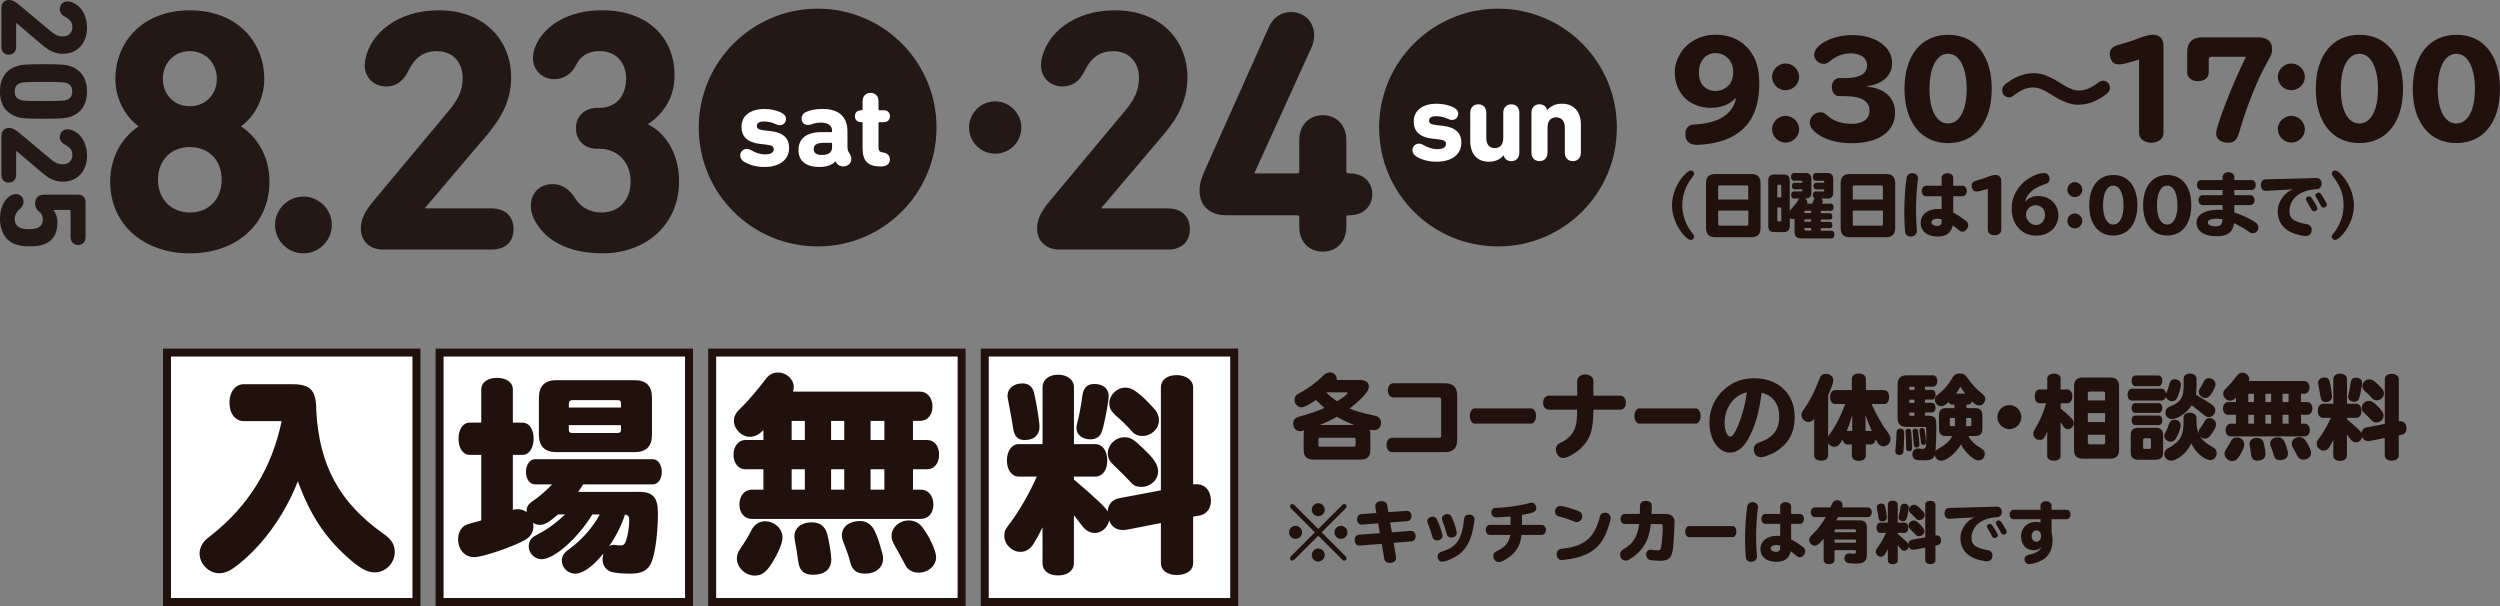 <?xml version="1.0" encoding="UTF-8"?>
<svg id="_レイヤー_2" data-name="レイヤー 2" xmlns="http://www.w3.org/2000/svg" viewBox="0 0 730.78 177.14">
  <rect x="0" y="0" width="730.78" height="177.14" fill="#808080" stroke="none"/>
  <defs>
    <style>
      .cls-1 {
        fill: #231815;
      }

      .cls-2 {
        stroke: #21110d;
        stroke-miterlimit: 10;
        stroke-width: 2.33px;
      }

      .cls-2, .cls-3 {
        fill: #fff;
      }

      .cls-4 {
        fill: #21110d;
      }
    </style>
  </defs>
  <g id="_レイヤー_2-2" data-name="レイヤー 2">
    <g>
      <g>
        <g>
          <path class="cls-4" d="M400.3,125.56c.19.38.27.86.27,1.46v4.53c0,1.89-.92,2.8-2.8,2.8h-13.89c-1.86,0-2.8-.92-2.8-2.8v-4.53c0-.43.08-.89.19-1.21l-.13.03c-.51.16-.75.22-1.05.22-1.21,0-2.08-.94-2.08-2.26,0-.73.35-1.35.94-1.7.27-.16.35-.19,1.29-.46,2.94-.81,4.83-1.46,6.93-2.4-.89-.78-1.56-1.4-2.51-2.32-2.32,1.59-3.4,2.13-4.21,2.13-1.13,0-2.05-.97-2.05-2.16,0-.62.3-1.21.81-1.59.13-.11.19-.13.65-.38,2.83-1.59,4.83-3.07,7.12-5.28.51-.51,1.16-.78,1.78-.78,1.13,0,2,.86,2,1.97v.24h6.74c1.64,0,2.64.7,2.64,1.86,0,.65-.3,1.35-.92,2.1-1.19,1.48-2.64,2.8-4.72,4.37,1.81.81,3.61,1.29,7.12,2.05,1.38.27,2.08.97,2.08,2.13,0,1.32-.86,2.18-2.16,2.18-.27,0-.46-.03-.86-.11l-.19-.05-.19-.03ZM385.39,130.06c0,.35.19.51.51.51h9.84c.35,0,.51-.16.51-.51v-1.62c0-.32-.16-.49-.51-.49h-9.84c-.32,0-.49.16-.51.49v1.62ZM395.91,124.24c-1.75-.62-3.69-1.54-5.12-2.43-1.48.86-3.21,1.7-5.02,2.43h10.14ZM387.63,114.69c1.05,1.02,2.13,1.89,3.21,2.62,1.86-1.16,3.1-2.13,3.1-2.43,0-.14-.19-.19-.59-.19h-5.72Z"/>
          <path class="cls-4" d="M422.39,112.03c2.37,0,3.56,1.19,3.56,3.56v13.05c0,2.35-1.19,3.53-3.53,3.53h-15.42c-1,0-1.7-.86-1.7-2.1s.7-2.1,1.7-2.1h13.75c.35,0,.51-.16.51-.51v-10.73c0-.35-.19-.54-.54-.54h-13.35c-1,0-1.7-.86-1.7-2.08s.7-2.08,1.7-2.08h15.02Z"/>
          <path class="cls-4" d="M447.55,119.39c.82,0,1.45.94,1.45,2.18s-.6,2.26-1.45,2.26h-16.44c-.82,0-1.45-.94-1.45-2.24s.63-2.21,1.45-2.21h16.44Z"/>
          <path class="cls-4" d="M461.04,111.35c0-1.08,1-1.89,2.35-1.89s2.37.78,2.37,1.89v4.31h7.82c.97,0,1.7.86,1.7,2.05s-.7,2.05-1.7,2.05h-7.82c-.05,5.37-.67,7.74-2.59,10.11-1.67,2.08-4.72,4.02-6.28,4.02-1.13,0-2.1-1.19-2.1-2.56,0-.73.38-1.38,1.02-1.75q.11-.05.51-.24c2-.94,3.42-2.4,4.04-4.13.49-1.27.65-2.59.67-5.45h-8.28c-.97,0-1.7-.86-1.7-2.05s.73-2.05,1.7-2.05h8.28v-4.31Z"/>
          <path class="cls-4" d="M495.66,119.39c.82,0,1.45.94,1.45,2.18s-.6,2.26-1.45,2.26h-16.44c-.82,0-1.45-.94-1.45-2.24s.63-2.21,1.45-2.21h16.44Z"/>
          <path class="cls-4" d="M511.2,127.99c-1.54,2.91-3.37,4.31-5.55,4.31-3.34,0-5.96-3.86-5.96-8.74,0-4.31,1.91-8.06,5.42-10.62,2.18-1.59,4.77-2.37,7.74-2.37,6.98,0,11.76,4.56,11.76,11.22,0,3.64-1.08,6.47-3.26,8.49-1.62,1.51-2.97,2.32-5.15,3.05-.73.24-1.08.32-1.48.32-1.24,0-2.08-.94-2.08-2.35,0-.67.3-1.24.86-1.62.22-.16.38-.22.97-.43,3.88-1.4,5.61-3.69,5.61-7.47,0-2.08-.57-3.8-1.7-5.04-.81-.92-1.62-1.38-3.26-1.91q-.05-.03-.16-.05c-.86,6.15-1.83,9.6-3.75,13.21ZM510.63,114.69c-1.16.27-2,.65-2.8,1.24-2.37,1.73-3.72,4.48-3.72,7.66,0,2.21.76,4.04,1.67,4.04.51,0,1.08-.67,1.73-2.02,1.43-2.97,2.51-6.69,3.05-10.52l.08-.4Z"/>
          <path class="cls-4" d="M547.11,118.07c1.08,2.67,3.07,6.15,4.96,8.71.35.49.54,1,.54,1.54,0,1.19-.92,2.16-2.08,2.16-.65,0-1.27-.38-1.67-1.02-.08-.16-.32-.57-.59-1.08-.13.97-.67,1.54-1.46,1.54h-1.4v3.24c0,.94-.84,1.56-2.08,1.56s-2.02-.62-2.02-1.56v-3.24h-1.29c-.7,0-1.24-.57-1.43-1.48-.3.51-.54.92-.7,1.16-.46.67-1.02,1-1.7,1-.73,0-1.46-.43-1.81-1.08v3.64c0,.92-.81,1.51-2.02,1.51s-2.05-.62-2.05-1.51v-10.7c-.43.57-1.05.89-1.64.89-1.11,0-2.1-.97-2.1-2.02,0-.59.13-.92.73-1.7,1.7-2.35,3.24-5.37,4.61-9.06.32-.86.94-1.29,1.83-1.29,1.21,0,2.16.84,2.16,1.89,0,.62-.51,2.13-1.51,4.42v12.03c.08-.16.14-.24.22-.38l.11-.16.43-.59c1.51-2.13,3.1-5.26,4.23-8.39h-2.94c-.89,0-1.48-.84-1.48-2.05s.59-2.02,1.48-2.02h4.88v-3.29c0-.94.81-1.56,2.02-1.56s2.08.65,2.08,1.56v3.29h5.31c.89,0,1.48.81,1.48,2.05s-.59,2.02-1.48,2.02h-3.61ZM541.43,121.3c-.57,2-1.08,3.42-1.62,4.69.08-.03.14-.03.22-.03h1.4v-4.66ZM545.31,125.97h1.51c.11,0,.19,0,.32.03-.67-1.46-1.27-3.05-1.83-4.72v4.69Z"/>
          <path class="cls-4" d="M555.5,125.32c.86,0,1.11.35,1.11,1.51,0,1.78-.08,3.51-.22,5.15-.05.65-.49,1.02-1.16,1.02-.75,0-1.21-.43-1.21-1.13,0-.13,0-.16.05-.65.16-1.08.22-2.16.32-4.75-.03-.78.32-1.16,1.02-1.16h.08ZM563.78,121.54c.73,0,1.24.13,1.56.38.57.43.67.86.67,2.89,0,2.51-.11,5.61-.24,7.14.19-.38.43-.59.97-.86,1.91-1,3.26-2.26,3.94-3.64h-1.89c-1.32,0-2-.67-2-2.05v-4.07c0-1.32.67-2.02,2-2.02h2.53v-1.05h-.7c-.46,0-.81-.27-1-.73-.92.86-1.56,1.21-2.21,1.21-1,0-1.83-.86-1.83-1.89,0-.62.24-1.05.92-1.56,1.73-1.29,3.1-2.91,4.31-4.99.43-.78,1.08-1.13,2.08-1.13s1.64.38,2.21,1.29c1.29,1.89,2.75,3.42,4.39,4.69.59.43.81.86.81,1.48,0,1.05-.78,1.89-1.75,1.89-.7,0-1.35-.38-2.13-1.21-.19.62-.57.94-1.08.94h-.51v1.05h2.62c1.32,0,2.02.7,2.02,2.02v4.07c0,1.38-.67,2.05-2.02,2.05h-2.1c.81,1.48,2,2.62,3.83,3.64.67.38,1,.89,1,1.59,0,1.11-.81,1.91-1.86,1.91-.86,0-2.05-.78-3.37-2.21-.67-.73-1.19-1.46-1.73-2.45-1.56,2.62-4.18,4.75-5.77,4.75-1,0-1.75-.67-1.86-1.7-.4,1.21-1.11,1.59-3.02,1.59-1.11,0-2.02-.05-2.48-.16-.67-.19-1.08-.78-1.08-1.62,0-1.02.59-1.67,1.56-1.67.11,0,.16,0,.32.03.32.05.62.08,1,.08.67,0,.94-.19,1.05-.73.05-.3.14-1.75.14-2.48,0-2.67-.03-3.02-.11-3.13-.08-.05-.19-.08-.38-.08h-5.28c-1.75,0-2.62-.86-2.62-2.59v-9.87c0-1.73.86-2.62,2.62-2.62h7.74c.7,0,1.24.7,1.24,1.67s-.51,1.64-1.24,1.64h-2.37v.94h2.13c.57,0,.97.59.97,1.43s-.4,1.4-.97,1.4h-2.13v.94h2.1c.57,0,1,.59,1,1.4s-.43,1.43-1,1.43h-2.1v.94h1.11ZM558.63,125.91c.08.35.32,4.02.32,4.96,0,.75-.22,1.02-.86,1.02-.75,0-.92-.22-.92-1.19,0-1.59-.08-3.42-.16-4.31-.03-.11-.03-.24-.03-.27,0-.51.32-.78.89-.78.4,0,.67.22.75.57ZM559.63,113.99v-.94h-1.13c-.27,0-.4.13-.4.43v.51h1.54ZM559.63,116.82h-1.54v.94h1.54v-.94ZM558.09,120.6v.51c0,.3.11.4.4.43h1.13v-.94h-1.54ZM560.68,126.05c.16,1.02.4,3.42.4,4.02,0,.49-.32.73-.89.73s-.73-.22-.78-1c-.05-.86-.16-2.1-.32-3.64-.03-.08-.03-.13-.03-.19,0-.4.35-.67.84-.67.46,0,.7.22.78.76ZM562.6,125.72c.19.94.4,2.78.4,3.4,0,.67-.22.94-.78.94-.32,0-.57-.16-.67-.46q-.03-.08-.16-1.35c-.11-.86-.22-1.64-.32-2.29-.03-.08-.03-.16-.03-.19,0-.4.35-.67.81-.67.4,0,.67.22.75.62ZM571.44,122.16h-1.13c-.22,0-.35.13-.35.38v1.64c0,.24.13.38.35.38h1.13v-2.4ZM574.49,115.05c-.75-.97-1-1.27-1.46-2.02-.43.84-.75,1.4-1.24,2.02h2.7ZM575.92,124.56c.22,0,.32-.14.32-.38v-1.64c0-.24-.11-.38-.32-.38h-1.19v2.4h1.19Z"/>
          <path class="cls-4" d="M590.88,121.92c0,1.91-1.59,3.51-3.51,3.51s-3.51-1.59-3.51-3.53,1.62-3.48,3.53-3.48,3.48,1.62,3.48,3.51Z"/>
          <path class="cls-4" d="M598.44,126.07c-.75,2-1.24,2.53-2.24,2.53s-1.86-.81-1.86-1.83c0-.51.03-.59.67-1.64,1.21-1.97,2.37-4.69,3.1-7.25h-1.89c-.86,0-1.43-.81-1.43-2.02s.57-2.02,1.43-2.02h2.21v-3.24c0-.81.84-1.4,1.97-1.4s1.94.59,1.94,1.4v3.24h1.97c.86,0,1.46.84,1.46,2.02s-.59,2.02-1.46,2.02h-1.97v1.51c1.29,1.05,1.78,1.51,3.15,2.83.46.49.7.97.7,1.48,0,.92-.81,1.75-1.73,1.75-.43,0-.86-.19-1.11-.54t-.27-.38c-.24-.38-.46-.7-.76-1.11v9.87c0,.84-.78,1.38-1.94,1.38s-1.97-.54-1.97-1.38v-7.23ZM616.88,110.35c1.7,0,2.56.86,2.56,2.56v18.6c0,1.7-.86,2.56-2.56,2.56h-8.06c-1.7,0-2.56-.86-2.56-2.56v-18.6c0-1.7.86-2.56,2.56-2.56h8.06ZM615.34,115.02c0-.38-.19-.57-.57-.57h-3.91c-.38,0-.57.19-.57.57v2.02h5.04v-2.02ZM610.3,120.76v2.59h5.04v-2.59h-5.04ZM610.3,127.07v2.24c0,.38.19.57.57.57h3.91c.38,0,.57-.19.57-.57v-2.24h-5.04Z"/>
          <path class="cls-4" d="M633.22,114.96l.08-.22c.3-.65.43-1.05.86-2.56.24-.92.73-1.32,1.54-1.32,1.05,0,1.81.67,1.81,1.56,0,.7-.51,2.59-.97,3.59-.43.92-.89,1.27-1.67,1.27s-1.54-.51-1.78-1.24c-.19.67-.62,1.05-1.19,1.05h-8.71c-.75,0-1.27-.7-1.27-1.73s.54-1.73,1.27-1.73h8.71c.67,0,1.13.54,1.27,1.43l.05-.11ZM630.15,125.05c1.43,0,2.16.7,2.16,2.13v5.07c0,1.43-.73,2.13-2.16,2.13h-5.18c-1.43,0-2.13-.7-2.13-2.13v-5.07c0-1.43.7-2.13,2.13-2.13h5.18ZM630.96,109.76c.65,0,1.11.65,1.11,1.56s-.46,1.56-1.11,1.56h-6.74c-.65,0-1.13-.65-1.13-1.56s.49-1.56,1.13-1.56h6.74ZM631.01,117.85c.62,0,1.05.59,1.05,1.43s-.43,1.43-1.05,1.43h-6.85c-.62,0-1.08-.62-1.08-1.43s.46-1.43,1.08-1.43h6.85ZM631.01,121.46c.65,0,1.05.54,1.05,1.4s-.4,1.4-1.05,1.4h-6.82c-.65,0-1.11-.57-1.11-1.4s.46-1.4,1.11-1.4h6.82ZM626.46,130.85c0,.24.11.35.4.35h1.51c.24,0,.38-.11.38-.35v-2.35c0-.24-.13-.38-.38-.38h-1.51c-.27,0-.4.14-.4.38v2.35ZM642.07,123.11c0,1.62.22,2.78.67,3.75-.05-.22-.08-.35-.08-.51,0-.46.08-.67.51-1.21.32-.43.73-1.05,1.21-1.91.4-.73.84-1.02,1.51-1.02,1,0,1.89.84,1.89,1.81,0,.67-.35,1.43-1.21,2.67-.84,1.21-1.29,1.54-2.02,1.54-.54,0-1.11-.27-1.46-.73.73,1.21,1.89,2.21,3.75,3.24.78.46,1.13.94,1.13,1.73,0,1.11-.84,2.02-1.86,2.02-1.73,0-4.31-2.26-5.58-4.85-1.02,2.08-2.4,3.53-4.18,4.48-.73.4-1.19.54-1.7.54-1.11,0-2-.86-2-1.94,0-.54.27-1.11.73-1.46q.16-.11.67-.4c3.29-1.81,4.31-3.72,4.23-7.85v-.86c0-.92.67-1.51,1.78-1.51s2,.62,2,1.51v1ZM637.43,124.32c0,.59-.4,1.91-.86,2.91-.7,1.43-1.19,1.89-2.08,1.89-.97,0-1.83-.81-1.83-1.7,0-.38.05-.54.38-1.11.38-.67.67-1.38,1-2.43.27-.78.81-1.21,1.56-1.21,1.05,0,1.83.7,1.83,1.64ZM642.07,112.51c0,1.16-.05,1.97-.16,2.86,5.28,3.15,5.64,3.45,5.64,4.61,0,1.02-.86,1.94-1.83,1.94-.65,0-.94-.16-1.86-.92-1.02-.84-2.53-2.05-3.18-2.53-1.43,2.21-4.02,4.02-5.8,4.02-1.08,0-1.89-.84-1.89-1.89,0-.65.35-1.27.89-1.59q.16-.11.7-.3c2.86-1.08,3.83-2.72,3.72-6.34v-1.62c0-.94.75-1.56,1.86-1.56s1.91.65,1.91,1.56v1.75ZM647.62,112.35c0,.57-.43,1.56-1.16,2.64-.67,1.02-1.13,1.35-1.83,1.35-.97,0-1.91-.89-1.91-1.81,0-.35.14-.67.43-1.13.32-.46.67-1.11,1.02-1.81.32-.73.78-1.05,1.51-1.05,1.05,0,1.94.84,1.94,1.81Z"/>
          <path class="cls-4" d="M672.62,117.53h1.81c.89,0,1.51.76,1.51,1.86s-.62,1.86-1.51,1.86h-1.81v2.59h1.02c.92,0,1.56.81,1.56,1.89s-.65,1.83-1.56,1.83h-21.52c-.92,0-1.56-.75-1.56-1.83s.65-1.89,1.56-1.89h1.48v-2.59h-2.29c-.89,0-1.51-.78-1.51-1.86s.65-1.86,1.51-1.86h2.29v-1.27l-.08.08-.05.05c-.49.49-1.02.73-1.59.73-1.05,0-2.02-.97-2.02-2.05,0-.54.24-1.02.84-1.56.67-.62,2.1-2.26,2.99-3.45.57-.81,1.05-1.11,1.78-1.11,1.08,0,2,.86,2,1.83,0,.19-.03.4-.08.59h16.15c.89,0,1.56.81,1.56,1.89s-.65,1.83-1.56,1.83h-.92v2.43ZM656.04,129.93c0,.65-.51,1.91-1.32,3.21-.73,1.19-1.32,1.62-2.21,1.62-1.19,0-2.26-1.02-2.26-2.16,0-.49.11-.75.49-1.35.54-.75,1.11-1.73,1.35-2.24.35-.73,1-1.16,1.75-1.16,1.19,0,2.21.94,2.21,2.08ZM657.2,117.53h1.67v-2.43h-1.67v2.43ZM657.2,121.25v2.59h1.67v-2.59h-1.67ZM661.7,129.42c.22.7.54,2.67.54,3.26,0,1.24-.84,1.97-2.29,1.97-1.19,0-1.75-.49-1.91-1.7-.16-1.16-.24-1.73-.4-2.48-.05-.35-.08-.51-.08-.67,0-1.11.86-1.81,2.21-1.81,1,0,1.67.49,1.94,1.43ZM662.21,117.53h1.67v-2.43h-1.67v2.43ZM662.21,121.25v2.59h1.67v-2.59h-1.67ZM667.69,128.96c.32.62.57,1.27.97,2.72.14.43.16.65.16.94,0,1.11-.94,1.89-2.26,1.89-1.05,0-1.62-.4-1.89-1.38-.16-.7-.4-1.38-.73-2.21-.3-.73-.35-.92-.35-1.29,0-1.08.94-1.81,2.29-1.81.78,0,1.4.38,1.81,1.13ZM667.23,117.53h1.75v-2.43h-1.75v2.43ZM667.23,121.25v2.59h1.75v-2.59h-1.75ZM673.81,128.61c.94,1.24,1.75,3.02,1.75,3.8,0,1.11-1,1.97-2.24,1.97-.67,0-1.27-.3-1.59-.81q-.03-.05-.94-1.75c-.05-.11-.24-.43-.51-.92-.3-.54-.38-.81-.38-1.21,0-1.05,1-1.94,2.18-1.94.7,0,1.29.3,1.73.86Z"/>
          <path class="cls-4" d="M686.05,122.54c2.8,2.37,4.18,3.69,4.29,4.07.05-.92.59-1.54,1.48-1.7l5.28-1v-13.08c0-.94.78-1.56,2-1.56s2.1.65,2.1,1.56v12.32c.19-.03.3-.03.4-.03,1.13,0,1.86.84,1.86,2.13,0,.94-.57,1.67-1.38,1.83l-.89.16v5.9c0,.92-.84,1.51-2.08,1.51s-2.02-.62-2.02-1.51v-5.1l-4.26.84c-.19.03-.35.05-.57.05-.84,0-1.43-.4-1.75-1.21-.19.92-.97,1.59-1.83,1.59-.43,0-.89-.19-1.24-.51q-.16-.13-.59-.7c-.38-.49-.46-.59-.81-1.05v6.12c0,.92-.81,1.54-2.02,1.54s-1.97-.62-1.97-1.54v-4.58c-.51,1.05-.73,1.43-1.16,2.13-.38.65-1,1-1.64,1-1.08,0-2.05-.94-2.05-2.02,0-.62.05-.75.84-1.78,1.21-1.64,2.45-3.86,3.29-5.77h-2.29c-.89,0-1.51-.84-1.51-2.05s.62-2.08,1.51-2.08h3.02v-7.25c0-.92.81-1.56,1.97-1.56s2.02.65,2.02,1.56v7.25h2.7c.92,0,1.54.84,1.54,2.08s-.62,2.05-1.54,2.05h-2.7v.38ZM680.98,111.49c.3,1.19.7,3.72.7,4.34,0,1.08-.7,1.7-1.86,1.7-.92,0-1.35-.46-1.51-1.59-.08-.59-.35-2.13-.59-3.34-.08-.38-.11-.51-.11-.67,0-.94.78-1.59,1.91-1.59.76,0,1.27.4,1.46,1.16ZM690.47,111.97c0,.54-.38,2.62-.67,3.83q-.19.7-.32.94c-.27.46-.73.7-1.32.7-1.02,0-1.78-.59-1.78-1.43,0-.22.03-.32.13-.81.22-.81.43-1.91.62-3.34.13-.97.62-1.46,1.51-1.46,1.13,0,1.83.59,1.83,1.56ZM695,118.74c1.27,1.21,1.75,1.97,1.75,2.78,0,1.08-.97,1.97-2.13,1.97-.67,0-1.02-.19-1.51-.75-.51-.57-.94-1-1.97-1.97-.57-.54-.78-.94-.78-1.54,0-1.11.97-2.05,2.13-2.05.75,0,1.19.27,2.51,1.56ZM695.14,112.38c.16.13,1.08,1.13,1.24,1.32.32.4.49.86.49,1.32,0,1.08-.97,2-2.1,2-.65,0-1.05-.22-1.54-.81-.38-.43-1-1.05-1.83-1.78-.59-.54-.84-.97-.84-1.56,0-1.05.97-2,2.02-2,.73,0,1.29.32,2.56,1.51Z"/>
        </g>
        <g>
          <path class="cls-4" d="M380.61,155.61c0,1.04-.86,1.9-1.92,1.9s-1.88-.86-1.88-1.9.86-1.9,1.9-1.9,1.9.88,1.9,1.9ZM377.35,148.6c-.2-.2-.29-.39-.29-.59,0-.35.33-.67.69-.67.2,0,.43.12.59.27l7.01,7.01,7.01-7.01c.18-.18.39-.27.59-.27.35,0,.67.31.67.67,0,.2-.1.41-.27.59l-7.01,7.01,7.01,7.01c.16.16.27.39.27.59,0,.35-.31.69-.67.69-.22,0-.37-.08-.59-.29l-7.01-7.01-7.01,7.01c-.2.2-.39.29-.59.29-.35,0-.69-.33-.69-.69,0-.2.1-.39.29-.59l7.01-7.01-7.01-7.01ZM387.24,148.98c0,1.04-.86,1.9-1.92,1.9s-1.88-.86-1.88-1.9.86-1.9,1.9-1.9,1.9.88,1.9,1.9ZM387.24,162.24c0,1.04-.86,1.9-1.92,1.9s-1.88-.86-1.88-1.9.86-1.9,1.9-1.9,1.9.88,1.9,1.9ZM393.88,155.61c0,1.04-.86,1.9-1.92,1.9s-1.88-.86-1.88-1.9.86-1.9,1.9-1.9,1.9.88,1.9,1.9Z"/>
          <path class="cls-4" d="M402.03,148.13c-.02-.1-.02-.2-.02-.29,0-.8.75-1.35,1.82-1.35.92,0,1.55.45,1.67,1.2l.35,2.02,5.3-.39c.82-.06,1.45.61,1.45,1.53,0,.82-.49,1.43-1.22,1.49l-5.02.39.49,2.86,5.51-.41c.82-.06,1.45.61,1.45,1.55,0,.86-.49,1.47-1.24,1.53l-5.2.41.69,4c.02.14.04.25.04.37,0,.92-.73,1.51-1.84,1.51-.88,0-1.49-.43-1.61-1.14l-.77-4.45-6.46.51c-.8.06-1.43-.63-1.43-1.61,0-.86.49-1.49,1.22-1.55l6.14-.47-.49-2.86-4.75.37c-.8.06-1.43-.61-1.43-1.53,0-.86.49-1.47,1.2-1.53l4.45-.33-.31-1.82Z"/>
          <path class="cls-4" d="M419.97,151.71c.63,1.1,1.69,4.24,1.69,4.98,0,.71-.73,1.28-1.63,1.28-.43,0-.82-.18-1.06-.49-.14-.2-.18-.27-.33-.82-.31-1.18-.82-2.65-1.26-3.65-.1-.27-.16-.49-.16-.71,0-.67.75-1.28,1.57-1.28.49,0,.94.26,1.18.69ZM431.02,151.8c0,.75-.55,3.51-.92,4.75-.78,2.43-1.84,4.08-3.47,5.38-1.43,1.14-3.94,2.26-5.08,2.26-.78,0-1.31-.63-1.31-1.57,0-.47.24-.86.65-1.12.2-.12.22-.14.92-.37,4.06-1.33,5.57-3.63,6.16-9.44.08-.79.61-1.26,1.45-1.26.92,0,1.61.59,1.61,1.37ZM424.46,151.39c.71,1.59,1.37,3.75,1.37,4.43,0,.75-.73,1.31-1.63,1.31-.49,0-.9-.22-1.12-.57-.12-.18-.12-.2-.26-.69-.33-1.35-.75-2.59-1.18-3.67-.12-.27-.16-.47-.16-.67,0-.67.75-1.26,1.63-1.26.63,0,.98.29,1.33,1.1Z"/>
          <path class="cls-4" d="M441.56,150.96c-1.3.12-3.57.27-4.16.27-.92,0-1.47-.55-1.47-1.47,0-.57.33-1.04.82-1.24.22-.06.35-.08.9-.08,2.71-.06,7.55-.77,9.4-1.39.24-.08.49-.12.69-.12.71,0,1.35.75,1.35,1.55,0,.69-.39,1.14-1.22,1.39-.69.2-1.55.39-3,.63v2.92h5.81c.69,0,1.2.63,1.2,1.47s-.51,1.47-1.2,1.47h-5.91c-.29,2.55-1.06,4.18-2.65,5.67-1.31,1.24-3.18,2.28-4.06,2.28-.82,0-1.57-.88-1.57-1.86,0-.43.22-.8.61-1.1.16-.12.2-.14.67-.37,2.26-1.12,3.43-2.57,3.69-4.61h-5.95c-.69,0-1.2-.63-1.2-1.47s.51-1.47,1.2-1.47h6.04v-2.47Z"/>
          <path class="cls-4" d="M460.76,149.13c.29.1.75.29.86.35.57.27.9.82.9,1.47,0,.9-.75,1.67-1.63,1.67-.27,0-.43-.04-.94-.26-1.24-.53-3.18-1.16-4.4-1.43-.61-.16-.98-.69-.98-1.41,0-.98.63-1.63,1.55-1.63.59,0,2.94.63,4.63,1.24ZM470.81,151.41c0,.82-1.04,4.02-1.81,5.49-1.39,2.73-3.53,4.55-6.57,5.63-1.37.49-2.94.84-4.83,1.06-.47.06-1.04.12-1.16.12-.8,0-1.41-.73-1.41-1.67,0-.57.26-1.1.67-1.39q.27-.18,1.35-.31c6.32-.77,9.16-3.32,10.66-9.54.14-.59.69-.94,1.43-.94.94,0,1.67.67,1.67,1.55Z"/>
          <path class="cls-4" d="M474.91,153.16c-.69,0-1.2-.63-1.2-1.47s.51-1.47,1.2-1.47h4.42c.02-.39.02-.57.04-.9v-.84l.02-.55c.02-1,.61-1.51,1.75-1.51.51,0,.94.14,1.24.37.35.29.47.59.47,1.26,0,.45-.02,1.06-.1,2.18h4.24c1.51,0,2.51.92,2.51,2.3,0,1.12-.24,5.38-.37,6.81-.22,2.18-.43,3-1.04,3.67-.61.65-1.45.92-2.96.92-.96,0-2.43-.14-2.9-.27-.65-.2-1.04-.77-1.04-1.53,0-.88.55-1.47,1.33-1.47.14,0,.18,0,.47.06.61.08,1.31.16,1.67.16.53,0,.71-.16.84-.73.26-1.06.55-4.47.55-6.26,0-.57-.16-.71-.78-.71h-2.73c-.33,3.18-1.12,5.34-2.69,7.3-.92,1.14-2,2.08-3.47,3-.43.27-.8.39-1.2.39-.88,0-1.61-.77-1.61-1.71,0-.47.22-1.02.55-1.31q.1-.1.59-.39c2.77-1.69,3.91-3.55,4.45-7.28h-4.24Z"/>
          <path class="cls-4" d="M506.45,153.77c.63,0,1.12.69,1.12,1.59s-.47,1.65-1.12,1.65h-12.72c-.63,0-1.12-.69-1.12-1.63s.48-1.61,1.12-1.61h12.72Z"/>
          <path class="cls-4" d="M513.57,162.75c0,.84-.75,1.47-1.73,1.47-.78,0-1.37-.43-1.47-1.08-.16-.98-.27-3.53-.27-5.55,0-3.34.29-7.55.65-9.61.14-.73.77-1.2,1.57-1.2.88,0,1.59.63,1.59,1.39q0,.12-.14,1.02c-.24,1.73-.43,5.14-.43,7.87,0,1.92.08,3.83.24,5.53v.16ZM520.37,148.06c0-.75.67-1.28,1.61-1.28s1.59.53,1.59,1.28v2.18h2.53c.71,0,1.22.61,1.22,1.43s-.51,1.47-1.22,1.47h-2.53v4.53c1.24.63,1.82,1,3.45,2.2.45.33.67.73.67,1.22,0,.92-.78,1.82-1.59,1.82-.35,0-.59-.12-1.02-.47-.55-.47-.8-.67-1.63-1.28-.49,2.1-1.81,3.06-4.2,3.06-2.85,0-4.65-1.45-4.65-3.77s2-3.83,4.87-3.83c.29,0,.53.02.9.06v-3.55h-4.3c-.69,0-1.2-.61-1.2-1.45s.51-1.45,1.2-1.45h4.3v-2.18ZM520.37,159.48c-.41-.12-.75-.16-1.12-.16-1.04,0-1.67.39-1.67,1.02,0,.53.73.98,1.61.98.78,0,1.18-.43,1.18-1.24v-.61Z"/>
          <path class="cls-4" d="M543.67,152.1c1.33,0,2.04.69,2.04,2.04v7.87c0,2.06-.8,2.73-3.26,2.73-1.02,0-2.02-.08-2.37-.2-.57-.18-.94-.69-.94-1.31,0-.88.57-1.47,1.43-1.47.1,0,.14,0,.33.02.33.06.75.08,1.08.08.39,0,.51-.12.51-.51v-.55h-6.24v2.88c0,.73-.63,1.22-1.59,1.22s-1.59-.49-1.59-1.22v-6.2c-1.39,1.67-1.84,2.02-2.59,2.02-.88,0-1.63-.77-1.63-1.69,0-.31.14-.69.35-.96q.1-.16.53-.55c1.47-1.39,2.98-3.36,3.98-5.16h-3.22c-.69,0-1.18-.59-1.18-1.41s.49-1.41,1.18-1.41h4.59c.26-.63.27-.69.33-.82.35-.86.84-1.28,1.57-1.28.94,0,1.63.61,1.63,1.43,0,.22-.04.45-.1.67h7.46c.69,0,1.18.59,1.18,1.41s-.49,1.41-1.18,1.41h-8.69c-.18.33-.27.51-.53.96h6.91ZM542.5,155.14c0-.27-.14-.41-.41-.41h-5.42c-.27,0-.41.14-.41.41v.43h6.24v-.43ZM536.26,157.73v.9h6.24v-.9h-6.24Z"/>
          <path class="cls-4" d="M554.73,156.06c2.04,1.73,3.04,2.69,3.12,2.96.04-.67.43-1.12,1.08-1.24l3.85-.73v-9.52c0-.69.57-1.14,1.45-1.14s1.53.47,1.53,1.14v8.97c.14-.02.22-.02.29-.02.82,0,1.35.61,1.35,1.55,0,.69-.41,1.22-1,1.33l-.65.12v4.3c0,.67-.61,1.1-1.51,1.1s-1.47-.45-1.47-1.1v-3.71l-3.1.61c-.14.02-.26.04-.41.04-.61,0-1.04-.29-1.28-.88-.14.67-.71,1.16-1.33,1.16-.31,0-.65-.14-.9-.37q-.12-.1-.43-.51c-.27-.35-.33-.43-.59-.77v4.45c0,.67-.59,1.12-1.47,1.12s-1.43-.45-1.43-1.12v-3.34c-.37.77-.53,1.04-.84,1.55-.27.47-.73.73-1.2.73-.78,0-1.49-.69-1.49-1.47,0-.45.04-.55.61-1.3.88-1.2,1.79-2.81,2.39-4.2h-1.67c-.65,0-1.1-.61-1.1-1.49s.45-1.51,1.1-1.51h2.2v-5.28c0-.67.59-1.14,1.43-1.14s1.47.47,1.47,1.14v5.28h1.96c.67,0,1.12.61,1.12,1.51s-.45,1.49-1.12,1.49h-1.96v.27ZM551.04,148.02c.22.86.51,2.71.51,3.16,0,.78-.51,1.24-1.35,1.24-.67,0-.98-.33-1.1-1.16-.06-.43-.26-1.55-.43-2.43-.06-.27-.08-.37-.08-.49,0-.69.57-1.16,1.39-1.16.55,0,.92.29,1.06.84ZM557.95,148.37c0,.39-.27,1.9-.49,2.79q-.14.51-.24.69c-.2.33-.53.51-.96.51-.75,0-1.29-.43-1.29-1.04,0-.16.02-.24.1-.59.16-.59.31-1.39.45-2.43.1-.71.45-1.06,1.1-1.06.82,0,1.33.43,1.33,1.14ZM561.24,153.29c.92.88,1.28,1.43,1.28,2.02,0,.78-.71,1.43-1.55,1.43-.49,0-.75-.14-1.1-.55-.37-.41-.69-.73-1.43-1.43-.41-.39-.57-.69-.57-1.12,0-.8.71-1.49,1.55-1.49.55,0,.86.2,1.82,1.14ZM561.34,148.66c.12.1.78.82.9.96.24.29.35.63.35.96,0,.79-.71,1.45-1.53,1.45-.47,0-.77-.16-1.12-.59-.27-.31-.73-.77-1.33-1.3-.43-.39-.61-.71-.61-1.14,0-.77.71-1.45,1.47-1.45.53,0,.94.24,1.86,1.1Z"/>
          <path class="cls-4" d="M577.01,148.29c2.73-.06,4.55-.12,4.89-.14.65-.04,1.33-.06,1.63-.06.8,0,1.24.24,1.49.84.1.22.14.45.14.69,0,.57-.26,1.08-.65,1.33-.26.18-.27.18-.9.22-1.67.14-3.04.47-4.12,1.06-2.04,1.06-3.2,2.9-3.2,5,0,1.06.26,1.67,1,2.28.63.53,2.33,1.12,3.75,1.3.82.1,1.39.75,1.39,1.57,0,.26-.08.61-.2.88-.26.53-.77.82-1.45.82-.8,0-2.53-.41-3.63-.86-2.71-1.12-4.1-3.16-4.1-6,0-2.08,1.3-4.34,3.18-5.49.35-.22.39-.24,1.02-.49-3.02.14-5.97.29-7.34.41h-.2c-.75,0-1.3-.67-1.3-1.55,0-.67.27-1.24.71-1.47q.24-.16,1.41-.18l6.48-.16ZM583.13,154.73c.67,1.1.86,1.51.86,1.79,0,.39-.45.77-.94.77-.24,0-.47-.12-.61-.29q-.06-.08-.2-.35c-.33-.67-.86-1.63-1.24-2.22-.14-.26-.2-.39-.2-.55,0-.37.41-.73.86-.73s.59.16,1.45,1.59ZM585.74,153.71c.67,1.1.86,1.51.86,1.79,0,.39-.45.77-.94.77-.24,0-.47-.12-.61-.29q-.06-.08-.2-.35c-.33-.67-.86-1.63-1.24-2.22-.14-.26-.2-.39-.2-.55,0-.37.41-.73.86-.73s.59.16,1.45,1.59Z"/>
          <path class="cls-4" d="M596.46,147.82c0-.73.71-1.3,1.61-1.3s1.63.55,1.63,1.3v1.2h4.38c.67,0,1.16.57,1.16,1.37s-.47,1.37-1.16,1.37h-4.38v3.87c.2.75.29,1.49.29,2.32,0,2.47-.94,4.42-2.69,5.57-1.06.71-3.06,1.37-4.14,1.37-.8,0-1.37-.61-1.37-1.49,0-.45.24-.82.63-1.02.18-.1.26-.12.73-.24,1.96-.43,3.14-1.14,3.63-2.22-.67.65-1.35.92-2.3.92-2.22,0-3.71-1.63-3.71-4.06s1.79-4.24,4.34-4.24c.47,0,.86.06,1.35.24v-1.02h-7.87c-.69,0-1.16-.57-1.16-1.37s.49-1.37,1.16-1.37h7.87v-1.2ZM596.6,156.47c0-.82-.57-1.43-1.35-1.43s-1.39.77-1.39,1.67.63,1.65,1.41,1.65c.73,0,1.33-.73,1.33-1.59v-.29Z"/>
        </g>
        <rect class="cls-2" x="48.82" y="103.06" width="72.91" height="72.91"/>
        <rect class="cls-2" x="128.5" y="103.06" width="72.91" height="72.91"/>
        <rect class="cls-2" x="208.18" y="103.06" width="72.91" height="72.91"/>
        <rect class="cls-2" x="287.86" y="103.06" width="72.91" height="72.91"/>
        <g>
          <path class="cls-4" d="M85.56,112.31c5.27.06,6.89,1.8,6.89,7.69.87,16.07,6.76,26.92,19.66,36.04,2.36,1.61,3.29,3.23,3.29,5.33,0,3.23-2.67,5.95-5.83,5.95-2.29,0-4.47-1.24-8.06-4.47-6.64-5.95-10.92-12.53-14.45-22.14-2.48,6.45-6.45,13.03-11.04,18.24-2.54,2.85-5.27,5.4-8,7.26-1.36.93-2.6,1.36-3.97,1.36-2.98,0-5.71-2.73-5.71-5.77,0-1.36.62-2.79,1.67-3.91q.37-.37,1.98-1.61c10.79-8.62,17.49-19.54,20.34-33.18h-11.04c-2.48,0-4.22-2.17-4.22-5.4s1.8-5.4,4.22-5.4h14.27Z"/>
          <path class="cls-4" d="M186.43,143.75c4.47,0,5.89,1.55,5.89,6.33,0,5.64-.81,11.79-1.86,14.2-1.05,2.48-2.79,3.41-6.39,3.41-1.61,0-4.09-.19-5.02-.43-1.74-.37-2.92-1.86-2.92-3.72,0-.56.12-1.12.25-1.74-2.98,3.72-6.02,5.89-8.25,5.89-2.11,0-3.91-1.74-3.91-3.85,0-.87.37-1.8,1.05-2.42q.19-.25,1.55-1.24c3.54-2.67,6.51-6.14,8.5-9.8h-2.17c-4.28,7.01-11.17,13.09-14.82,13.09-2.05,0-3.78-1.74-3.78-3.78,0-1.18.56-2.23,1.49-2.85q.25-.19,1.43-.81c2.79-1.43,5.46-3.47,7.69-5.64h-2.05c-2.48,2.17-3.91,3.04-5.33,3.04-.68,0-1.3-.19-1.98-.62.12.5.12.74.12,1.12,0,1.61-.93,3.1-2.54,3.97-3.91,2.11-12.34,4.96-14.76,4.96-2.73,0-4.71-2.17-4.71-5.27,0-1.61.68-3.1,1.86-3.91.56-.31.87-.43,2.17-.81,1.43-.37,1.86-.5,2.73-.74v-19.17h-3.41c-1.92,0-3.23-1.92-3.23-4.71s1.3-4.71,3.23-4.71h3.41v-9.74c0-1.98,1.86-3.35,4.59-3.35s4.65,1.36,4.65,3.35v9.74h2.85c1.92,0,3.23,1.92,3.23,4.65s-1.3,4.78-3.23,4.78h-2.85v16.07c.56-.12.87-.19,1.36-.19,1.05,0,1.86.25,2.73.87-.06-.12-.06-.25-.06-.31-.06-1.36.5-2.17,2.54-3.47,1.24-.87,3.47-2.79,4.9-4.34h-4.96c-1.55,0-2.67-1.55-2.67-3.66s1.12-3.72,2.67-3.72h34.36c1.55,0,2.67,1.61,2.67,3.78,0,2.05-1.12,3.6-2.67,3.6h-20.34c-.25.43-.93,1.49-1.43,2.17h17.43ZM185.56,111.13c3.35,0,5.02,1.74,5.02,5.09v10.92c0,3.29-1.67,5.02-5.02,5.02h-23.01c-3.29,0-5.02-1.74-5.02-5.02v-10.92c0-3.35,1.74-5.09,5.09-5.09h22.95ZM181.53,118.01c0-.74-.25-1.05-.99-1.05h-13.21c-.68,0-1.05.37-1.05,1.05v1.12h15.26v-1.12ZM166.27,124.28v1.3c0,.68.31.99,1.05.99h13.21c.74-.06.99-.25.99-.99v-1.3h-15.26ZM179.23,159.26c.12,0,.31,0,.56.06.62.06,1.18.12,1.55.12.87,0,1.3-.31,1.67-1.43.5-1.36.93-4.09.93-5.95,0-1.12-.31-1.49-1.24-1.67-.87,2.85-2.67,6.51-4.65,9.24.5-.25.87-.37,1.18-.37Z"/>
          <path class="cls-4" d="M266.88,128.62h4.16c2.05,0,3.47,1.74,3.47,4.28s-1.43,4.28-3.47,4.28h-4.16v5.95h2.36c2.11,0,3.6,1.86,3.6,4.34s-1.49,4.22-3.6,4.22h-49.5c-2.11,0-3.6-1.74-3.6-4.22s1.49-4.34,3.6-4.34h3.41v-5.95h-5.27c-2.05,0-3.47-1.8-3.47-4.28s1.49-4.28,3.47-4.28h5.27v-2.92l-.19.19-.12.12c-1.12,1.12-2.36,1.67-3.66,1.67-2.42,0-4.65-2.23-4.65-4.71,0-1.24.56-2.36,1.92-3.6,1.55-1.43,4.84-5.21,6.89-7.94,1.3-1.86,2.42-2.54,4.09-2.54,2.48,0,4.59,1.98,4.59,4.22,0,.43-.06.93-.19,1.36h37.15c2.05,0,3.6,1.86,3.6,4.34s-1.49,4.22-3.6,4.22h-2.11v5.58ZM228.74,157.15c0,1.49-1.18,4.4-3.04,7.38-1.67,2.73-3.04,3.72-5.09,3.72-2.73,0-5.21-2.36-5.21-4.96,0-1.12.25-1.74,1.12-3.1,1.24-1.74,2.54-3.97,3.1-5.15.81-1.67,2.29-2.67,4.03-2.67,2.73,0,5.09,2.17,5.09,4.78ZM231.41,128.62h3.85v-5.58h-3.85v5.58ZM231.41,137.18v5.95h3.85v-5.95h-3.85ZM241.76,155.97c.5,1.61,1.24,6.14,1.24,7.51,0,2.85-1.92,4.53-5.27,4.53-2.73,0-4.03-1.12-4.4-3.91-.37-2.67-.56-3.97-.93-5.71-.12-.81-.19-1.18-.19-1.55,0-2.54,1.98-4.16,5.09-4.16,2.29,0,3.85,1.12,4.47,3.29ZM242.94,128.62h3.85v-5.58h-3.85v5.58ZM242.94,137.18v5.95h3.85v-5.95h-3.85ZM255.53,154.92c.74,1.43,1.3,2.92,2.23,6.26.31.99.37,1.49.37,2.17,0,2.54-2.17,4.34-5.21,4.34-2.42,0-3.72-.93-4.34-3.16-.37-1.61-.93-3.16-1.67-5.09-.68-1.67-.81-2.11-.81-2.98,0-2.48,2.17-4.16,5.27-4.16,1.8,0,3.23.87,4.16,2.61ZM254.48,128.62h4.03v-5.58h-4.03v5.58ZM254.48,137.18v5.95h4.03v-5.95h-4.03ZM269.61,154.11c2.17,2.85,4.03,6.95,4.03,8.75,0,2.54-2.3,4.53-5.15,4.53-1.55,0-2.92-.68-3.66-1.86q-.06-.12-2.17-4.03c-.12-.25-.56-.99-1.18-2.11-.68-1.24-.87-1.86-.87-2.79,0-2.42,2.29-4.47,5.02-4.47,1.61,0,2.98.68,3.97,1.98Z"/>
          <path class="cls-4" d="M313.91,140.16c6.45,5.46,9.61,8.5,9.86,9.37.12-2.11,1.36-3.54,3.41-3.91l12.16-2.29v-30.08c0-2.17,1.8-3.6,4.59-3.6s4.84,1.49,4.84,3.6v28.35c.43-.06.68-.06.93-.06,2.61,0,4.28,1.92,4.28,4.9,0,2.17-1.3,3.85-3.16,4.22l-2.05.37v13.58c0,2.11-1.92,3.47-4.78,3.47s-4.65-1.43-4.65-3.47v-11.72l-9.8,1.92c-.43.06-.81.12-1.3.12-1.92,0-3.29-.93-4.03-2.79-.43,2.11-2.23,3.66-4.22,3.66-.99,0-2.05-.43-2.85-1.18q-.37-.31-1.36-1.61c-.87-1.12-1.05-1.36-1.86-2.42v14.08c0,2.11-1.86,3.54-4.65,3.54s-4.53-1.43-4.53-3.54v-10.54c-1.18,2.42-1.67,3.29-2.67,4.9-.87,1.49-2.29,2.29-3.78,2.29-2.48,0-4.71-2.17-4.71-4.65,0-1.43.12-1.74,1.92-4.09,2.79-3.78,5.64-8.87,7.57-13.27h-5.27c-2.05,0-3.47-1.92-3.47-4.71s1.43-4.78,3.47-4.78h6.95v-16.69c0-2.11,1.86-3.6,4.53-3.6s4.65,1.49,4.65,3.6v16.69h6.2c2.11,0,3.54,1.92,3.54,4.78s-1.43,4.71-3.54,4.71h-6.2v.87ZM302.25,114.73c.68,2.73,1.61,8.56,1.61,9.99,0,2.48-1.61,3.91-4.28,3.91-2.11,0-3.1-1.05-3.47-3.66-.19-1.36-.81-4.9-1.36-7.69-.19-.87-.25-1.18-.25-1.55,0-2.17,1.8-3.66,4.4-3.66,1.74,0,2.92.93,3.35,2.67ZM324.08,115.84c0,1.24-.87,6.02-1.55,8.81q-.43,1.61-.74,2.17c-.62,1.05-1.67,1.61-3.04,1.61-2.36,0-4.09-1.36-4.09-3.29,0-.5.06-.74.31-1.86.5-1.86.99-4.4,1.43-7.69.31-2.23,1.43-3.35,3.47-3.35,2.61,0,4.22,1.36,4.22,3.6ZM334.5,131.41c2.92,2.79,4.03,4.53,4.03,6.39,0,2.48-2.23,4.53-4.9,4.53-1.55,0-2.36-.43-3.47-1.74-1.18-1.3-2.17-2.29-4.53-4.53-1.3-1.24-1.8-2.17-1.8-3.54,0-2.54,2.23-4.71,4.9-4.71,1.74,0,2.73.62,5.77,3.6ZM334.81,116.77c.37.31,2.48,2.61,2.85,3.04.74.93,1.12,1.98,1.12,3.04,0,2.48-2.23,4.59-4.84,4.59-1.49,0-2.42-.5-3.54-1.86-.87-.99-2.29-2.42-4.22-4.09-1.36-1.24-1.92-2.23-1.92-3.6,0-2.42,2.23-4.59,4.65-4.59,1.67,0,2.98.74,5.89,3.47Z"/>
        </g>
      </g>
      <g>
        <g>
          <g>
            <path class="cls-4" d="M507.28,28.76c-1.7,1.79-4.23,2.76-7.13,2.76-6.34,0-10.6-4.25-10.6-10.54,0-2.27,1.09-5.03,2.79-6.93,2.15-2.46,5.58-3.91,9.09-3.91,4.19,0,7.62,1.53,9.92,4.47,2.04,2.57,2.91,5.51,2.91,9.94,0,5.66-1.55,10.02-4.57,12.96-2.04,1.97-4.68,3.35-8,4.13-1.66.37-4.26.71-5.77.71-2.15,0-3.28-1.12-3.28-3.24,0-1.19.57-2.12,1.47-2.5.42-.19.49-.19,1.7-.26,6.75-.45,10.72-3.05,11.62-7.6h-.15ZM496.6,21.05c0,1.71.45,3.24,1.21,3.99,1.06,1.04,2.26,1.56,3.66,1.56s2.79-.6,3.85-1.64c.83-.86,1.32-2.27,1.32-3.84,0-3.32-2.15-5.59-5.28-5.59-2.72,0-4.75,2.35-4.75,5.51Z"/>
            <path class="cls-4" d="M525.91,22.46c0,2.12-1.81,3.91-3.96,3.91s-3.96-1.79-3.96-3.91,1.85-3.91,3.96-3.91,3.96,1.82,3.96,3.91ZM525.91,37.77c0,2.12-1.81,3.91-3.96,3.91s-3.96-1.79-3.96-3.91,1.85-3.91,3.96-3.91,3.96,1.82,3.96,3.91Z"/>
            <path class="cls-4" d="M545.8,25.33c5.17.48,8.15,3.28,8.15,7.64,0,5.51-4.83,8.9-12.75,8.9-4.04,0-7.62-1.01-10-2.76-1.51-1.15-2.19-2.12-2.19-3.28,0-1.56,1.47-3.02,3.09-3.02.79,0,1.13.15,2.15,1.04,1.77,1.56,4.19,2.35,7.06,2.35,3.25,0,5.17-1.42,5.17-3.84,0-2.83-2.42-4.25-7.17-4.25h-1.62c-1.28,0-2.23-1.08-2.23-2.64s.94-2.64,2.23-2.64h1.7c4.23,0,6.38-1.27,6.38-3.76,0-2.09-1.89-3.46-4.68-3.46-2.42,0-4.3.71-6.26,2.35-.6.48-1.13.71-1.74.71-1.47,0-2.79-1.27-2.79-2.61,0-3.02,5.36-5.81,11.21-5.81,6.72,0,11.58,3.43,11.58,8.19,0,3.61-2.68,6.11-7.28,6.74v.15Z"/>
            <path class="cls-4" d="M582.21,26c0,9.76-4.91,15.83-12.75,15.83s-12.75-6.07-12.75-15.83,4.87-15.83,12.79-15.83,12.72,6.11,12.72,15.83ZM564.02,26c0,6.26,2.08,10.09,5.43,10.09s5.43-3.87,5.43-10.09-2.08-10.28-5.43-10.28-5.43,3.99-5.43,10.28Z"/>
            <path class="cls-4" d="M616.76,25.59c0,.89-.38,1.45-1.51,2.27-2.45,1.79-5.17,2.76-7.7,2.76-2.26,0-4.72-.89-7.89-2.94-2.42-1.53-3.92-2.12-5.36-2.12-1.81,0-3.66.78-5.62,2.31-.45.41-.98.6-1.47.6-1.06,0-1.96-.93-1.96-2.05,0-.89.34-1.42,1.51-2.27,2.45-1.79,5.17-2.76,7.7-2.76s4.57.82,8.45,3.28c1.92,1.23,3.43,1.79,4.79,1.79,1.85,0,3.55-.71,5.62-2.31.49-.37.98-.56,1.47-.56,1.06,0,1.96.93,1.96,2.01Z"/>
            <path class="cls-4" d="M625.29,17.4c-3.51,1.08-4.83,1.42-5.89,1.42s-1.77-.37-2.19-1.15c-.3-.52-.49-1.27-.49-1.82,0-1.53.83-2.35,2.94-2.87,1.74-.45,4.38-1.3,5.96-1.97,1.21-.48,2.75-.86,3.7-.86,1.92,0,3.09,1.19,3.09,3.17v25.63c0,1.6-1.51,2.76-3.55,2.76s-3.58-1.15-3.58-2.76v-21.53Z"/>
            <path class="cls-4" d="M646.47,16.58c-.57,0-.83.26-.83.82v3.84c0,1.45-1.32,2.5-3.13,2.5s-3.17-1.04-3.17-2.5v-5.92c0-2.94,1.47-4.4,4.45-4.4h16.34c2.6,0,4.04,1.19,4.04,3.39,0,1.23-.15,1.64-1.28,3.61-3.06,5.36-6.26,13.45-8.45,21.08-.53,1.9-1.51,2.72-3.09,2.72-2.15,0-3.55-1.04-3.55-2.68,0-2.23,4.6-14.08,8.72-22.46h-10.04Z"/>
            <path class="cls-4" d="M673.75,22.46c0,2.12-1.81,3.91-3.96,3.91s-3.96-1.79-3.96-3.91,1.85-3.91,3.96-3.91,3.96,1.82,3.96,3.91ZM673.75,37.77c0,2.12-1.81,3.91-3.96,3.91s-3.96-1.79-3.96-3.91,1.85-3.91,3.96-3.91,3.96,1.82,3.96,3.91Z"/>
            <path class="cls-4" d="M702.43,26c0,9.76-4.91,15.83-12.75,15.83s-12.75-6.07-12.75-15.83,4.87-15.83,12.79-15.83,12.72,6.11,12.72,15.83ZM684.25,26c0,6.26,2.08,10.09,5.43,10.09s5.43-3.87,5.43-10.09-2.08-10.28-5.43-10.28-5.43,3.99-5.43,10.28Z"/>
            <path class="cls-4" d="M730.78,26c0,9.76-4.91,15.83-12.75,15.83s-12.75-6.07-12.75-15.83,4.87-15.83,12.79-15.83,12.72,6.11,12.72,15.83ZM712.59,26c0,6.26,2.08,10.09,5.43,10.09s5.43-3.87,5.43-10.09-2.08-10.28-5.43-10.28-5.43,3.99-5.43,10.28Z"/>
          </g>
          <g>
            <path class="cls-4" d="M495.22,50.77c0,.33-.02.37-.69,1.23-1.83,2.37-2.77,5.1-2.77,8.02s1.08,5.96,3.08,8.37c.27.33.38.56.38.83,0,.48-.46.92-.96.92-.4,0-.79-.23-1.46-.81-2.42-2.21-4.06-6-4.06-9.33,0-3.15,1.46-6.67,3.69-8.96.81-.81,1.37-1.19,1.85-1.19s.94.44.94.92Z"/>
            <path class="cls-4" d="M511.96,50.86c1.77,0,2.67.9,2.67,2.67v13.14c0,1.77-.9,2.67-2.67,2.67h-10.6c-1.77,0-2.67-.9-2.67-2.67v-13.14c0-1.77.9-2.67,2.67-2.67h10.6ZM511.05,54.63c0-.29-.15-.44-.44-.44h-7.94c-.29,0-.44.15-.44.44v3.69h8.81v-3.69ZM502.24,61.56v3.96c0,.29.15.44.44.44h7.94c.29,0,.44-.15.44-.44v-3.96h-8.81Z"/>
            <path class="cls-4" d="M523.16,66.15c0,1.12-.58,1.69-1.73,1.69h-2.81c-1.17,0-1.73-.56-1.73-1.69v-13.41c0-1.17.54-1.73,1.73-1.73h2.81c1.17,0,1.73.56,1.73,1.73v8.87l.19-.21s.25-.29.71-.81c.85-1,1.27-1.54,1.65-2.25.08-.15.15-.21.25-.31h-1.65c-.44,0-.75-.42-.75-1.02s.33-1.06.75-1.06h2.23c.23,0,.31-.08.33-.33v-.27h-2.29c-.46,0-.81-.42-.81-.98s.33-.96.81-.96h2.29v-.25c0-.23-.1-.31-.33-.33h-2.17c-.5,0-.85-.48-.85-1.15s.38-1.12.85-1.12h3.4c1.12,0,1.71.58,1.71,1.71v4.1c0,1.1-.56,1.67-1.71,1.67h-.19c.46.25.71.6.71,1.02,0,.17-.02.27-.1.46h1.54c.27-.6.33-.77.4-.98.06-.23.17-.4.31-.54-.33-.12-.52-.5-.52-.98,0-.62.31-1.06.75-1.06h2.23c.23,0,.35-.12.35-.35v-.25h-2.35c-.46,0-.81-.42-.81-.98s.35-.96.81-.96h2.35v-.23c0-.23-.12-.35-.35-.35h-2.12c-.5,0-.85-.46-.85-1.15s.35-1.12.85-1.12h3.4c1.12,0,1.69.56,1.69,1.71v4.1c0,1.12-.56,1.67-1.69,1.67h-1.79c.29.23.44.5.44.83,0,.19-.06.42-.19.65h2.56c.44,0,.77.44.77,1.02,0,.62-.33,1.08-.77,1.08h-2.94v.69h2.77c.33,0,.58.4.58.94s-.25.9-.58.9h-2.77v.69h2.77c.33,0,.58.4.58.94s-.25.9-.58.9h-2.77v.75h3.19c.44,0,.75.46.75,1.12s-.31,1.12-.75,1.12h-8.96c-1.29,0-1.92-.62-1.92-1.92v-3.85c-.21.08-.42.12-.6.12-.27,0-.54-.1-.79-.29v2.44ZM520.68,54.27c0-.12-.12-.27-.25-.27h-.67c-.17,0-.23.08-.23.27v3.42h1.15v-3.42ZM519.54,60.65v3.81c0,.17.08.25.23.25h.67c.15,0,.25-.12.25-.27v-3.79h-1.15ZM529.41,62.29v-.69h-1.52c-.31,0-.46.15-.46.46v.23h1.98ZM529.41,64.81v-.69h-1.98v.69h1.98ZM527.43,66.94c0,.31.15.46.46.46h1.52v-.75h-1.98v.29Z"/>
            <path class="cls-4" d="M551.32,50.86c1.77,0,2.67.9,2.67,2.67v13.14c0,1.77-.9,2.67-2.67,2.67h-10.6c-1.77,0-2.67-.9-2.67-2.67v-13.14c0-1.77.9-2.67,2.67-2.67h10.6ZM550.4,54.63c0-.29-.15-.44-.44-.44h-7.94c-.29,0-.44.15-.44.44v3.69h8.81v-3.69ZM541.59,61.56v3.96c0,.29.15.44.44.44h7.94c.29,0,.44-.15.44-.44v-3.96h-8.81Z"/>
            <path class="cls-4" d="M560.32,67.58c0,.9-.79,1.56-1.83,1.56-.83,0-1.46-.46-1.56-1.15-.17-1.04-.29-3.75-.29-5.89,0-3.54.31-8.02.69-10.21.15-.77.81-1.27,1.67-1.27.94,0,1.69.67,1.69,1.48q0,.12-.15,1.08c-.25,1.83-.46,5.46-.46,8.35,0,2.04.08,4.06.25,5.87v.17ZM567.55,51.98c0-.79.71-1.35,1.71-1.35s1.69.56,1.69,1.35v2.31h2.69c.75,0,1.29.65,1.29,1.52s-.54,1.56-1.29,1.56h-2.69v4.81c1.31.67,1.94,1.06,3.67,2.33.48.35.71.77.71,1.29,0,.98-.83,1.94-1.69,1.94-.38,0-.62-.12-1.08-.5-.58-.5-.85-.71-1.73-1.35-.52,2.23-1.92,3.25-4.46,3.25-3.02,0-4.94-1.54-4.94-4s2.12-4.06,5.17-4.06c.31,0,.56.02.96.06v-3.77h-4.56c-.73,0-1.27-.65-1.27-1.54s.54-1.54,1.27-1.54h4.56v-2.31ZM567.55,64.1c-.44-.12-.79-.17-1.19-.17-1.1,0-1.77.42-1.77,1.08,0,.56.77,1.04,1.71,1.04.83,0,1.25-.46,1.25-1.31v-.65Z"/>
            <path class="cls-4" d="M581.06,55.19c-1.94.6-2.67.79-3.25.79s-.98-.21-1.21-.65c-.17-.29-.27-.71-.27-1.02,0-.85.46-1.31,1.62-1.6.96-.25,2.42-.73,3.29-1.1.67-.27,1.52-.48,2.04-.48,1.06,0,1.71.67,1.71,1.77v14.33c0,.9-.83,1.54-1.96,1.54s-1.98-.65-1.98-1.54v-12.04Z"/>
            <path class="cls-4" d="M592.08,58.86c.85-1.02,2.17-1.56,3.77-1.56,3.33,0,5.83,2.4,5.83,5.6,0,3.48-2.69,5.98-6.44,5.98-2.29,0-4.12-.85-5.48-2.54-1.19-1.48-1.73-3.21-1.73-5.54,0-3,1.52-6,4.04-7.98,1.73-1.33,3.87-2.23,5.42-2.23.65,0,1.06.23,1.37.75.17.31.27.67.27.98,0,.79-.44,1.23-1.67,1.62-3.15,1.08-5,2.75-5.48,4.92h.08ZM592.22,62.71c0,1.65,1.35,3.06,2.9,3.06s2.65-1.23,2.65-2.94-1.08-2.83-2.71-2.83-2.83,1.23-2.83,2.71Z"/>
            <path class="cls-4" d="M608.68,55.42c0,1.19-1,2.19-2.19,2.19s-2.19-1-2.19-2.19,1.02-2.19,2.19-2.19,2.19,1.02,2.19,2.19ZM608.68,64.58c0,1.19-1,2.19-2.19,2.19s-2.19-1-2.19-2.19,1.02-2.19,2.19-2.19,2.19,1.02,2.19,2.19Z"/>
            <path class="cls-4" d="M624.78,60c0,5.46-2.71,8.85-7.04,8.85s-7.04-3.4-7.04-8.85,2.69-8.85,7.06-8.85,7.02,3.42,7.02,8.85ZM614.74,60c0,3.5,1.15,5.64,3,5.64s3-2.17,3-5.64-1.15-5.75-3-5.75-3,2.23-3,5.75Z"/>
            <path class="cls-4" d="M640.54,60c0,5.46-2.71,8.85-7.04,8.85s-7.04-3.4-7.04-8.85,2.69-8.85,7.06-8.85,7.02,3.42,7.02,8.85ZM630.5,60c0,3.5,1.15,5.64,3,5.64s3-2.17,3-5.64-1.15-5.75-3-5.75-3,2.23-3,5.75Z"/>
            <path class="cls-4" d="M649.67,51.71c0-.77.75-1.37,1.71-1.37s1.73.58,1.73,1.37v.92h5.02c.73,0,1.25.6,1.25,1.46s-.52,1.44-1.25,1.44h-5.02v1.52h4.67c.73,0,1.25.6,1.25,1.46s-.52,1.44-1.25,1.44h-4.67v2.15c2.4.79,4.35,1.69,6,2.79.35.25.4.27.48.35.35.29.56.77.56,1.25,0,.94-.73,1.69-1.62,1.69-.42,0-.71-.12-1.29-.54-.9-.67-2.79-1.73-4.19-2.4-.42,2.71-1.9,3.81-5.1,3.81-1.44,0-2.71-.23-3.58-.62-1.48-.69-2.31-1.9-2.31-3.35,0-2.31,2.46-3.77,6.33-3.77.42,0,.75.02,1.29.06v-1.42h-5.79c-.73,0-1.23-.6-1.23-1.46s.5-1.44,1.23-1.44h5.79v-1.52h-6.25c-.73,0-1.23-.6-1.23-1.46s.5-1.44,1.23-1.44h6.25v-.92ZM647.89,63.94c-1.65,0-2.52.38-2.52,1.1,0,.69.87,1.12,2.23,1.12,1.52,0,1.96-.44,2.06-2.06-.62-.1-1.21-.17-1.77-.17Z"/>
            <path class="cls-4" d="M670,52.23c2.9-.06,4.83-.12,5.19-.15.69-.04,1.42-.06,1.73-.06.85,0,1.31.25,1.58.9.1.23.15.48.15.73,0,.6-.27,1.15-.69,1.42-.27.19-.29.19-.96.23-1.77.15-3.23.5-4.37,1.12-2.17,1.12-3.4,3.08-3.4,5.31,0,1.12.27,1.77,1.06,2.42.67.56,2.48,1.19,3.98,1.37.88.1,1.48.79,1.48,1.67,0,.27-.08.65-.21.94-.27.56-.81.87-1.54.87-.85,0-2.69-.44-3.85-.92-2.87-1.19-4.35-3.35-4.35-6.37,0-2.21,1.37-4.6,3.37-5.83.37-.23.42-.25,1.08-.52-3.21.15-6.33.31-7.79.44h-.21c-.79,0-1.37-.71-1.37-1.65,0-.71.29-1.31.75-1.56q.25-.17,1.5-.19l6.87-.17ZM676.5,59.06c.71,1.17.92,1.6.92,1.9,0,.42-.48.81-1,.81-.25,0-.5-.12-.65-.31q-.06-.08-.21-.37c-.35-.71-.92-1.73-1.31-2.35-.15-.27-.21-.42-.21-.58,0-.4.44-.77.92-.77s.62.17,1.54,1.69ZM679.27,57.98c.71,1.17.92,1.6.92,1.9,0,.42-.48.81-1,.81-.25,0-.5-.12-.65-.31q-.06-.08-.21-.38c-.35-.71-.92-1.73-1.31-2.35-.15-.27-.21-.42-.21-.58,0-.4.44-.77.92-.77s.62.17,1.54,1.69Z"/>
            <path class="cls-4" d="M684.02,50.67c2.44,2.27,4.06,6,4.06,9.33s-1.52,6.83-3.83,9.1c-.75.73-1.25,1.04-1.71,1.04s-.94-.44-.94-.92c0-.33.02-.4.69-1.23,1.81-2.35,2.77-5.1,2.77-8,0-3.12-.96-5.71-3.15-8.48-.21-.27-.31-.5-.31-.75,0-.48.44-.92.94-.92.42,0,.83.23,1.48.81Z"/>
          </g>
        </g>
        <g>
          <path class="cls-1" d="M239,2.53c19.23,0,34.75,15.52,34.75,34.75s-15.52,34.75-34.75,34.75-34.75-15.52-34.75-34.75S219.93,2.53,239,2.53Z"/>
          <path class="cls-1" d="M298.55,37.28c0,4.23-3.41,7.64-7.64,7.64s-7.64-3.41-7.64-7.64,3.41-7.64,7.64-7.64,7.64,3.56,7.64,7.64Z"/>
          <path class="cls-1" d="M437.88,2.53c19.23,0,34.75,15.52,34.75,34.75s-15.52,34.75-34.75,34.75-34.75-15.52-34.75-34.75,15.68-34.75,34.75-34.75Z"/>
          <g>
            <path class="cls-3" d="M414.01,45.74c-.8-.5-1.14-1.11-1.14-1.88,0-1.04.87-1.88,1.94-1.88.44,0,.84.13,1.37.44,1.17.67,2.41,1.17,3.99,1.17,1.71,0,2.51-.6,2.51-1.51,0-.77-.44-1.17-2.35-1.37l-1.78-.2c-3.52-.4-5.3-2.15-5.3-4.96,0-3.18,2.45-5.23,6.7-5.23,1.81,0,3.55.37,4.93,1.07.91.47,1.37,1.04,1.37,1.84,0,1.04-.74,1.84-1.84,1.84-.34,0-.7-.1-1.34-.4-1.01-.47-2.11-.7-3.29-.7-1.44,0-2.04.5-2.04,1.27s.4,1.14,2.25,1.34l1.78.2c3.82.44,5.4,2.21,5.4,4.93,0,3.32-2.65,5.56-7.24,5.56-2.55,0-4.59-.7-5.93-1.54Z"/>
            <path class="cls-3" d="M439.52,45.4h-.03c-.8,1.04-2.21,1.88-4.29,1.88-3.59,0-5.43-2.51-5.43-6.03v-8.28c0-1.54,1.01-2.48,2.38-2.48s2.31.94,2.31,2.48v7.38c0,1.78.8,2.95,2.48,2.95s2.48-1.17,2.48-2.95v-7.38c0-1.54.97-2.48,2.35-2.48s2.35.94,2.35,2.48v11.67c0,1.54-.97,2.48-2.35,2.48-1.11,0-1.98-.64-2.25-1.71Z"/>
            <path class="cls-3" d="M457.42,44.63v-7.38c0-1.78-.87-2.95-2.55-2.95s-2.51,1.17-2.51,2.95v7.38c0,1.54-1.01,2.48-2.35,2.48s-2.35-.94-2.35-2.48v-11.67c0-1.54.97-2.48,2.35-2.48,1.11,0,1.98.64,2.25,1.71h.03c.8-1.04,2.21-1.88,4.29-1.88,3.59,0,5.53,2.51,5.53,6.03v8.28c0,1.54-.97,2.48-2.35,2.48s-2.35-.94-2.35-2.48Z"/>
          </g>
          <g>
            <path class="cls-3" d="M217.51,47.28c-.8-.5-1.14-1.11-1.14-1.88,0-1.04.87-1.88,1.94-1.88.44,0,.84.13,1.37.44,1.17.67,2.41,1.17,3.99,1.17,1.71,0,2.51-.6,2.51-1.51,0-.77-.44-1.17-2.35-1.37l-1.78-.2c-3.52-.4-5.3-2.15-5.3-4.96,0-3.18,2.45-5.23,6.7-5.23,1.81,0,3.55.37,4.93,1.07.91.47,1.37,1.04,1.37,1.84,0,1.04-.74,1.84-1.84,1.84-.34,0-.7-.1-1.34-.4-1.01-.47-2.11-.7-3.29-.7-1.44,0-2.04.5-2.04,1.27s.4,1.14,2.25,1.34l1.78.2c3.82.44,5.4,2.21,5.4,4.93,0,3.32-2.65,5.56-7.24,5.56-2.55,0-4.59-.7-5.93-1.54Z"/>
            <path class="cls-3" d="M248.86,46.47c0,1.24-1.04,2.18-2.35,2.18-.8,0-1.47-.3-1.91-.91l-.4-.57h-.03c-.84,1.04-2.58,1.64-4.59,1.64-4.16,0-6.17-1.88-6.17-4.96,0-3.59,2.68-5.23,6.7-5.23h2.92c.13,0,.2-.07.2-.2v-.17c0-1.51-1.07-2.41-3.32-2.41-1.01,0-2.01.23-2.61.47-.4.13-.77.23-1.11.23-1.11,0-1.88-.74-1.88-1.88,0-.7.34-1.44,1.21-1.88,1.07-.54,2.72-.94,4.96-.94,4.89,0,7.24,2.48,7.24,6.54v4.43c0,.77.07,1.14.3,1.54l.44.74c.27.44.4.91.4,1.37ZM243.22,43.06v-1.11c0-.13-.07-.2-.2-.2h-2.28c-1.98,0-2.88.6-2.88,1.84,0,1.14.8,1.71,2.35,1.71,1.98,0,3.02-.74,3.02-2.25Z"/>
            <path class="cls-3" d="M257.34,48.65c-3.82,0-5.2-1.74-5.2-5.43v-7.31c0-.13-.1-.2-.23-.2h-.13c-1.21,0-1.88-.7-1.88-1.74s.67-1.74,1.88-1.74h.13c.13,0,.23-.07.23-.2v-2.41c0-1.54.97-2.48,2.35-2.48s2.31.94,2.31,2.48v2.41c0,.13.07.2.2.2h1.27c1.21,0,1.88.7,1.88,1.74s-.67,1.74-1.88,1.74h-1.27c-.13,0-.2.07-.2.2v7.17c0,.97.37,1.37,1.24,1.48,1.48.17,2.08,1.07,2.08,2.08,0,1.14-.8,2.01-2.58,2.01h-.2Z"/>
          </g>
          <g>
            <path class="cls-1" d="M5.72,1.52l9.2,7.68c1.12.94,2.14,1.45,3.41,1.45,1.63,0,2.83-.98,2.83-2.72,0-1.41-.72-2.32-2.06-2.97-1.05-.51-1.63-1.27-1.63-2.28,0-1.3.91-2.28,2.25-2.28.18,0,.4.04.62.07,2.64.54,5.11,3.3,5.11,7.68,0,4.67-3.04,7.57-7.03,7.57-2.35,0-4.17-.98-5.98-2.5l-7.64-6.48h-.07v6.92c0,1.49-.87,2.32-2.17,2.32s-2.14-.83-2.14-2.32V2.35C.4.91,1.3,0,2.57,0c1.05,0,1.81.4,3.15,1.52Z"/>
            <path class="cls-1" d="M12.71,18.77c5.18,0,6.56.14,7.68.51,3.19,1.05,5.04,3.48,5.04,7.46s-1.85,6.41-5.04,7.46c-1.12.36-2.5.51-7.68.51s-6.56-.15-7.68-.51c-3.19-1.05-5.04-3.48-5.04-7.46s1.85-6.41,5.04-7.46c1.12-.36,2.5-.51,7.68-.51ZM4.31,26.74c0,1.3.54,2.1,1.63,2.46.65.22,1.38.33,6.77.33s6.12-.11,6.77-.33c1.09-.36,1.63-1.16,1.63-2.46s-.54-2.1-1.63-2.46c-.65-.22-1.38-.33-6.77-.33s-6.12.11-6.77.33c-1.09.36-1.63,1.16-1.63,2.46Z"/>
            <path class="cls-1" d="M5.72,38.91l9.2,7.68c1.12.94,2.14,1.45,3.41,1.45,1.63,0,2.83-.98,2.83-2.72,0-1.41-.72-2.32-2.06-2.97-1.05-.51-1.63-1.27-1.63-2.28,0-1.3.91-2.28,2.25-2.28.18,0,.4.04.62.07,2.64.54,5.11,3.3,5.11,7.68,0,4.67-3.04,7.57-7.03,7.57-2.35,0-4.17-.98-5.98-2.5l-7.64-6.48h-.07v6.92c0,1.49-.87,2.32-2.17,2.32s-2.14-.83-2.14-2.32v-11.3c0-1.45.91-2.35,2.17-2.35,1.05,0,1.81.4,3.15,1.52Z"/>
            <path class="cls-1" d="M4.67,56.73c1.27,0,2.21.94,2.21,2.28,0,.83-.36,1.52-1.2,2.21-.69.54-1.38,1.59-1.38,2.75,0,1.3.62,2.28,1.74,2.68.54.18,1.23.33,2.35.33s1.85-.11,2.43-.29c1.23-.43,1.7-1.41,1.7-2.57,0-1.01-.4-1.74-1.05-2.25-.87-.69-1.2-1.41-1.2-2.5,0-1.49.98-2.46,2.61-2.46h9.96c1.34,0,2.17.83,2.17,2.21v10.18c0,1.41-.91,2.32-2.17,2.32s-2.21-.91-2.21-2.32v-7.72c0-.15-.07-.22-.22-.22h-4.82v.11c.62.62,1.2,1.85,1.2,3.69,0,3.15-1.38,5.43-4.09,6.34-1.05.33-2.25.51-4.31.51-1.56,0-2.75-.22-3.73-.54-3.04-.98-4.67-3.98-4.67-7.46,0-3.77,1.7-6.45,3.73-7.1.33-.11.65-.18.94-.18Z"/>
          </g>
          <g>
            <path class="cls-1" d="M40.41,37.02v-.2c-3.24-2.33-6.68-7.29-6.68-13.76,0-10.63,7.79-20.04,21.76-20.04s21.76,9.41,21.76,20.04c0,6.48-3.44,11.44-6.68,13.76v.2c4.35,2.94,8.2,8.4,8.2,16.09,0,12.65-9.92,20.95-23.28,20.95s-23.28-8.3-23.28-20.95c0-7.69,3.85-13.16,8.2-16.09ZM55.49,62.12c5.57,0,9.31-3.95,9.31-9.62s-3.74-9.51-9.31-9.51-9.31,3.95-9.31,9.51,3.74,9.62,9.31,9.62ZM63.39,23.05c0-4.45-3.14-8.1-7.89-8.1s-7.89,3.64-7.89,8.1,3.14,8,7.89,8,7.89-3.64,7.89-8Z"/>
            <path class="cls-1" d="M88.69,57.46c4.55,0,8.3,3.74,8.3,8.3s-3.74,8.3-8.3,8.3-8.3-3.74-8.3-8.3,3.74-8.3,8.3-8.3Z"/>
            <path class="cls-1" d="M109.74,58.07l21.46-25.71c2.63-3.14,4.05-5.97,4.05-9.51,0-4.55-2.73-7.89-7.59-7.89-3.95,0-6.48,2.02-8.3,5.77-1.42,2.94-3.54,4.55-6.38,4.55-3.64,0-6.38-2.53-6.38-6.28,0-.51.1-1.11.2-1.72,1.52-7.39,9.21-14.27,21.46-14.27,13.06,0,21.15,8.5,21.15,19.64,0,6.58-2.73,11.64-6.98,16.7l-18.12,21.36v.2h19.33c4.15,0,6.48,2.43,6.48,6.07s-2.33,5.97-6.48,5.97h-31.58c-4.05,0-6.58-2.53-6.58-6.07,0-2.94,1.11-5.06,4.25-8.81Z"/>
            <path class="cls-1" d="M155.19,60.09c0-3.54,2.43-6.28,6.38-6.28,2.53,0,4.86,1.42,6.48,4.05,1.62,2.63,4.25,4.25,7.79,4.25,5.26,0,8.5-3.74,8.5-9.01,0-5.97-4.15-9.62-9.11-9.62h-.71c-3.64,0-6.17-2.43-6.17-5.97s2.53-5.97,6.17-5.97h.71c4.55,0,7.79-3.24,7.79-8.5,0-4.86-3.04-8.1-7.69-8.1-4.05,0-5.97,2.02-6.98,4.15-1.32,2.63-3.74,4.05-6.28,4.05-3.64,0-6.28-2.63-6.28-6.28,0-1.11.3-2.33.81-3.54,2.53-5.77,9.41-10.32,19.33-10.32,13.46,0,21.25,8,21.25,19.03,0,5.87-2.73,10.93-7.69,14.17v.2c4.25,2.02,9.01,7.59,9.01,16.6,0,12.55-9.51,21.05-22.47,21.05-9.92,0-17.21-3.85-20.14-10.53-.51-1.11-.71-2.33-.71-3.44Z"/>
          </g>
          <g>
            <path class="cls-1" d="M307.43,58.07l21.46-25.71c2.63-3.14,4.05-5.97,4.05-9.51,0-4.55-2.73-7.89-7.59-7.89-3.95,0-6.48,2.02-8.3,5.77-1.42,2.94-3.54,4.55-6.38,4.55-3.64,0-6.38-2.53-6.38-6.28,0-.51.1-1.11.2-1.72,1.52-7.39,9.21-14.27,21.46-14.27,13.06,0,21.15,8.5,21.15,19.64,0,6.58-2.73,11.64-6.98,16.7l-18.12,21.36v.2h19.33c4.15,0,6.48,2.43,6.48,6.07s-2.33,5.97-6.48,5.97h-31.58c-4.05,0-6.58-2.53-6.58-6.07,0-2.94,1.11-5.06,4.25-8.81Z"/>
            <path class="cls-1" d="M350.64,55.74c0-2.53.71-4.05,2.33-7.69l17.91-40.08c1.21-2.73,3.44-4.45,6.48-4.45,3.85,0,6.78,2.73,6.78,6.88,0,1.11-.3,2.43-.71,3.34l-16.7,36.74v.2h12.45c.4,0,.61-.2.61-.61v-9.11c0-4.45,2.94-7.29,6.88-7.29s6.88,2.83,6.88,7.29v9.11c0,.4.2.61.61.61h.4c3.95,0,6.58,2.53,6.58,6.07s-2.63,6.17-6.58,6.17h-.4c-.4,0-.61.2-.61.61v2.73c0,4.45-2.83,7.29-6.88,7.29s-6.88-2.83-6.88-7.29v-2.73c0-.41-.2-.61-.61-.61h-20.75c-4.86,0-7.79-2.83-7.79-7.19Z"/>
          </g>
        </g>
      </g>
    </g>
  </g>
</svg>